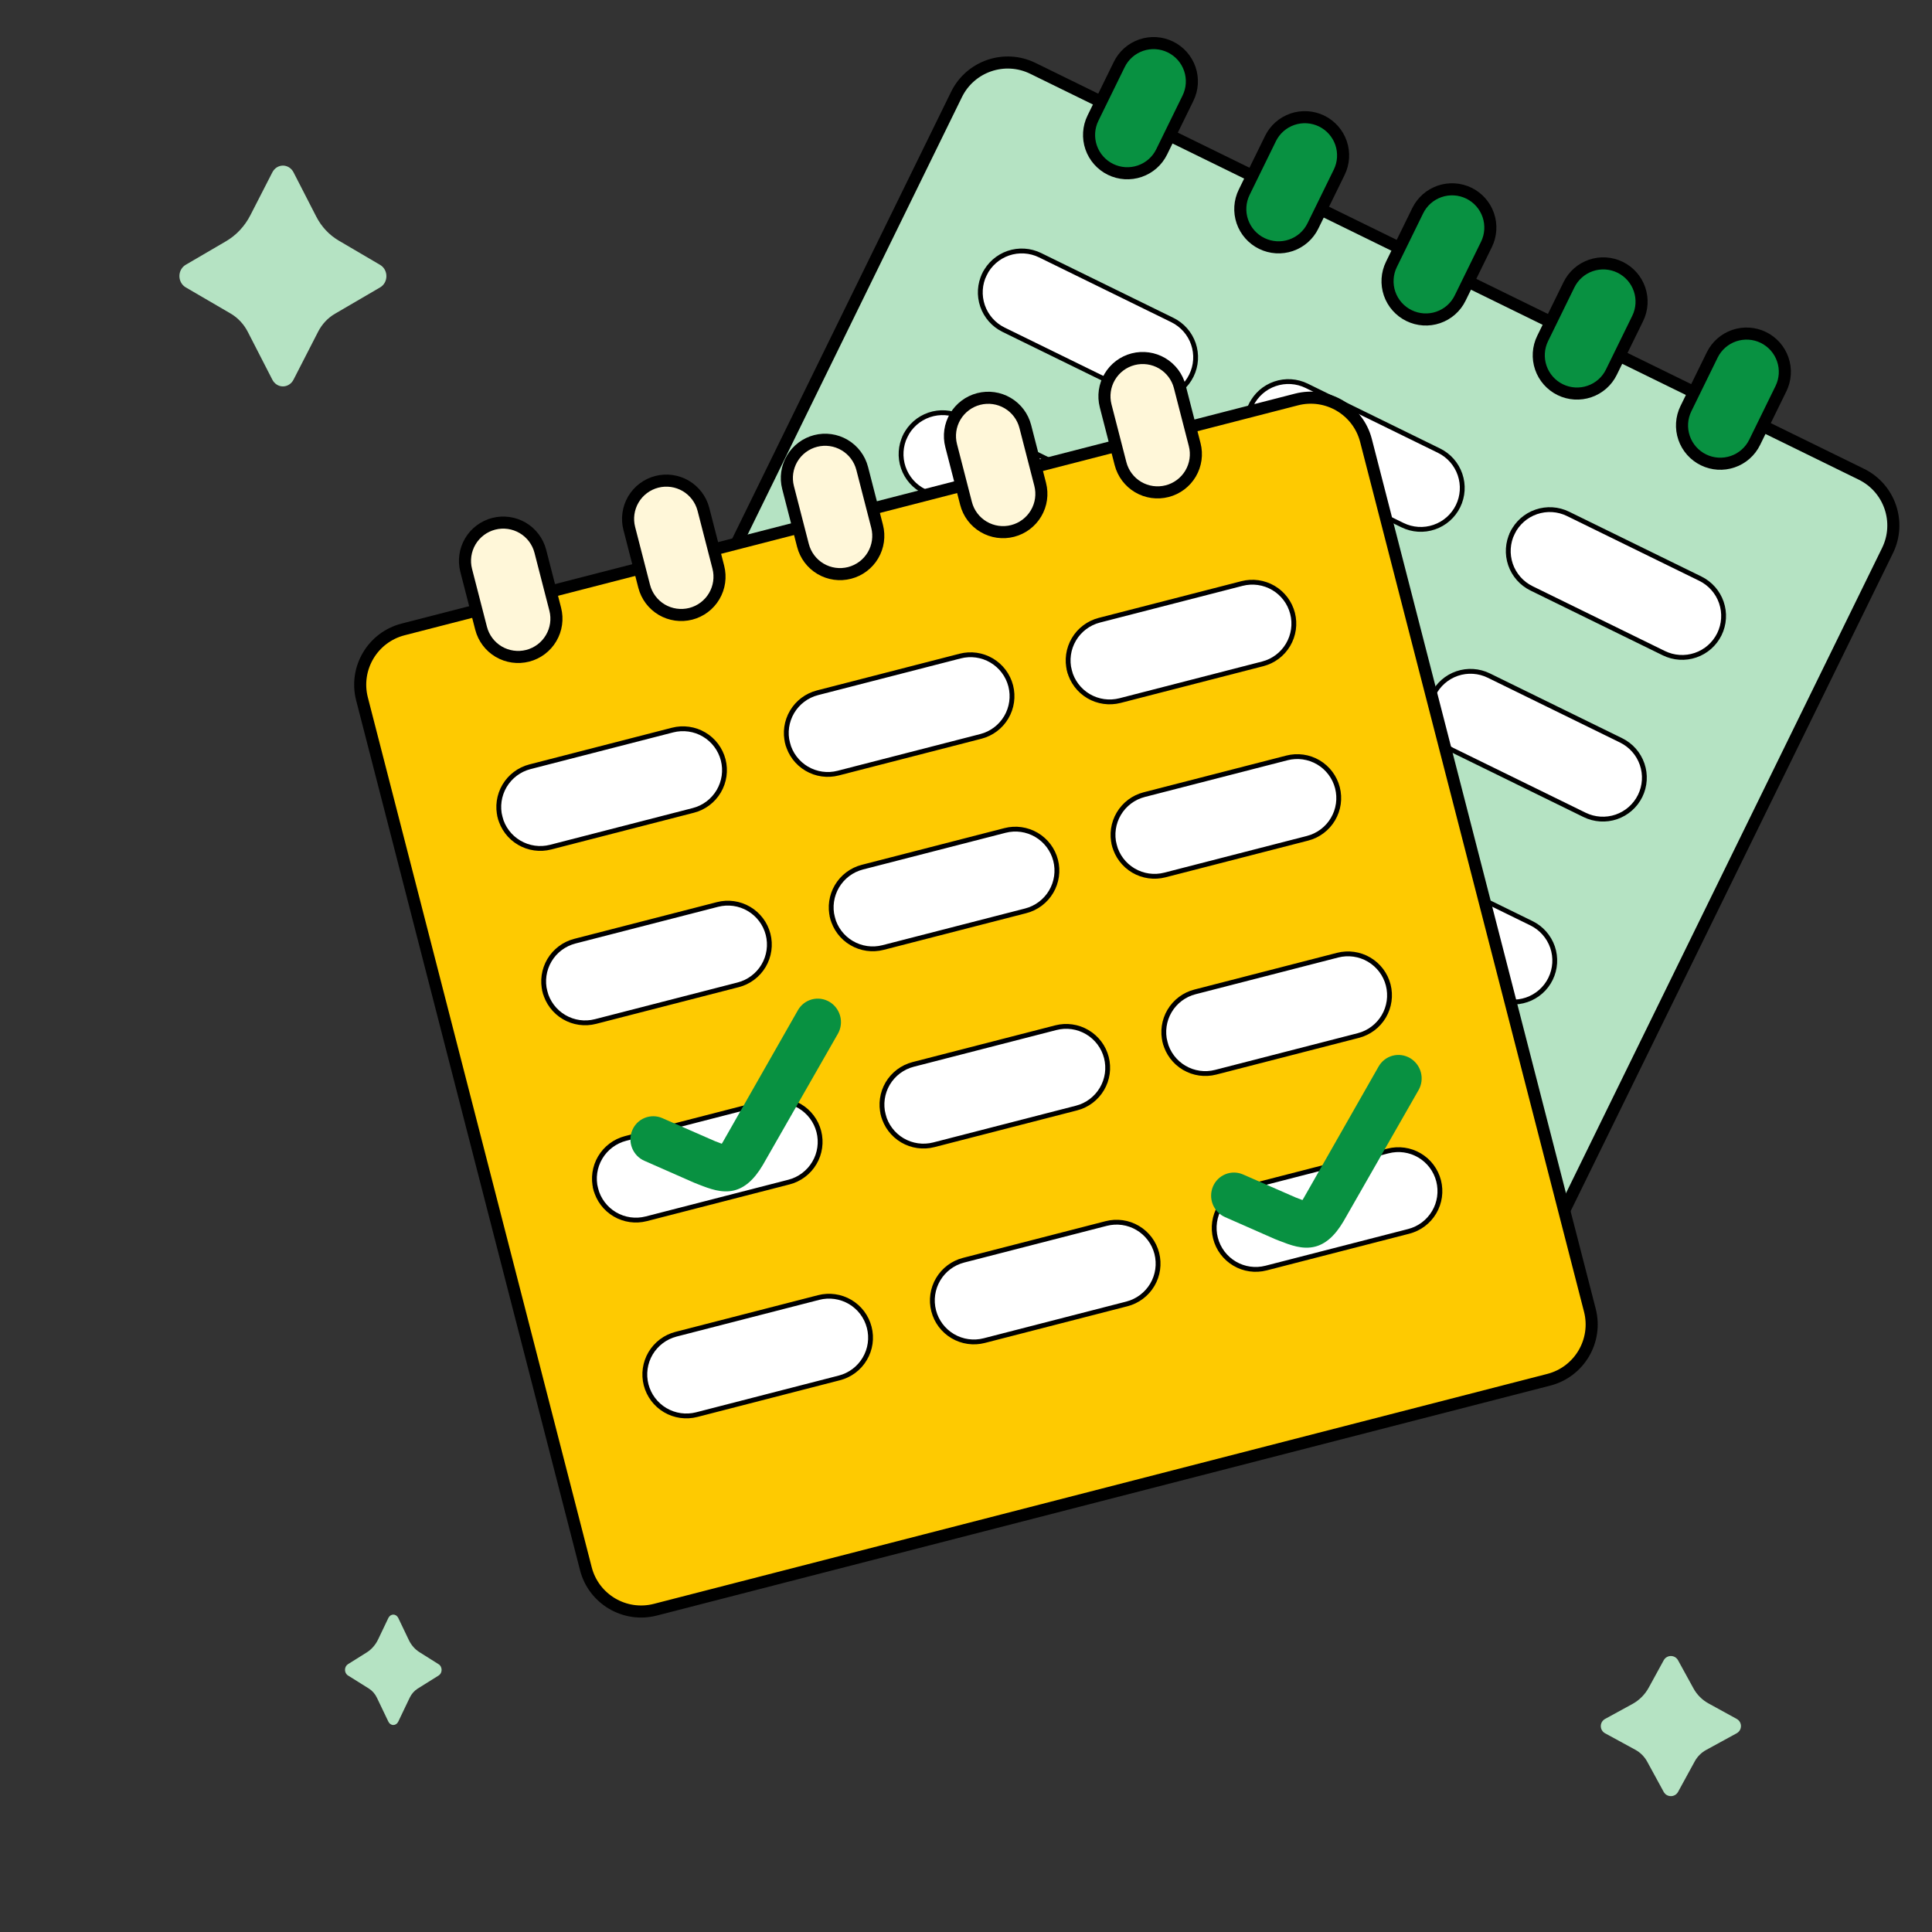 <svg width="80" height="80" viewBox="0 0 80 80" fill="none" xmlns="http://www.w3.org/2000/svg">
<rect x="0" y="0" width="80" height="80" fill="#333333" stroke="none"/>
<g clip-path="url(#clip0_8386_33969)">
<path d="M14.02 9.959L15.739 10.968C15.818 11.014 15.884 11.081 15.93 11.163C15.976 11.245 16 11.339 16 11.434C16 11.53 15.976 11.624 15.93 11.706C15.884 11.788 15.818 11.855 15.739 11.901L13.87 12.992C13.576 13.163 13.334 13.421 13.173 13.734L12.152 15.725C12.108 15.809 12.045 15.878 11.969 15.926C11.892 15.975 11.804 16 11.715 16C11.626 16 11.538 15.975 11.462 15.926C11.385 15.878 11.322 15.809 11.279 15.725L10.262 13.744C10.097 13.422 9.849 13.157 9.547 12.981L7.689 11.898C7.611 11.852 7.545 11.785 7.499 11.703C7.453 11.62 7.429 11.527 7.429 11.431C7.429 11.335 7.453 11.242 7.499 11.16C7.545 11.078 7.611 11.01 7.689 10.965L9.356 9.991C9.783 9.742 10.134 9.368 10.367 8.912L11.279 7.133C11.322 7.05 11.385 6.98 11.462 6.931C11.539 6.883 11.627 6.857 11.716 6.857C11.805 6.857 11.893 6.883 11.97 6.931C12.047 6.98 12.11 7.05 12.153 7.133L13.095 8.968C13.309 9.386 13.63 9.729 14.02 9.959Z" fill="#B5E3C3"/>
<path d="M17.362 68.408L18.164 68.913C18.201 68.935 18.232 68.969 18.253 69.01C18.274 69.051 18.286 69.098 18.286 69.146C18.286 69.194 18.274 69.24 18.253 69.282C18.232 69.323 18.201 69.356 18.164 69.379L17.292 69.924C17.155 70.01 17.042 70.139 16.966 70.296L16.49 71.291C16.47 71.333 16.44 71.368 16.404 71.392C16.369 71.416 16.328 71.429 16.286 71.429C16.244 71.429 16.204 71.416 16.168 71.392C16.132 71.368 16.102 71.333 16.082 71.291L15.608 70.301C15.531 70.14 15.415 70.007 15.274 69.919L14.408 69.377C14.371 69.355 14.34 69.321 14.319 69.28C14.297 69.239 14.286 69.192 14.286 69.144C14.286 69.096 14.297 69.049 14.319 69.008C14.34 68.967 14.371 68.934 14.408 68.911L15.185 68.424C15.384 68.299 15.548 68.112 15.657 67.885L16.082 66.995C16.102 66.954 16.132 66.919 16.168 66.894C16.204 66.87 16.245 66.857 16.287 66.857C16.328 66.857 16.369 66.87 16.405 66.894C16.441 66.919 16.471 66.954 16.491 66.995L16.93 67.913C17.03 68.121 17.18 68.293 17.362 68.408Z" fill="#B5E3C3"/>
<path d="M70.749 70.537L71.914 71.177C71.967 71.206 72.011 71.249 72.042 71.301C72.073 71.353 72.089 71.412 72.089 71.473C72.089 71.534 72.073 71.593 72.042 71.645C72.011 71.697 71.967 71.74 71.914 71.77L70.648 72.462C70.448 72.571 70.285 72.735 70.176 72.934L69.484 74.2C69.454 74.252 69.412 74.297 69.359 74.328C69.307 74.358 69.248 74.374 69.187 74.374C69.127 74.374 69.067 74.358 69.015 74.328C68.963 74.297 68.92 74.252 68.891 74.2L68.204 72.941C68.091 72.736 67.923 72.568 67.719 72.456L66.462 71.771C66.409 71.742 66.364 71.699 66.333 71.647C66.302 71.595 66.286 71.535 66.286 71.474C66.286 71.414 66.302 71.354 66.333 71.302C66.364 71.25 66.409 71.207 66.462 71.178L67.589 70.562C67.879 70.404 68.117 70.165 68.274 69.875L68.891 68.748C68.92 68.695 68.963 68.65 69.015 68.619C69.067 68.588 69.127 68.572 69.187 68.572C69.248 68.572 69.308 68.588 69.36 68.619C69.412 68.65 69.455 68.695 69.484 68.748L70.123 69.912C70.267 70.176 70.485 70.393 70.749 70.537Z" fill="#B5E3C3"/>
<g clip-path="url(#clip1_8386_33969)">
<path d="M42.77 2.831L77.074 19.636C78.247 20.21 78.732 21.626 78.158 22.798L61.798 56.194C61.224 57.366 59.808 57.85 58.635 57.276L24.331 40.471C23.158 39.896 22.673 38.48 23.247 37.309L39.607 3.912C40.181 2.74 41.597 2.256 42.77 2.831Z" fill="#B5E3C3" stroke="black" stroke-width="0.5"/>
<path d="M47.033 16.336L41.556 13.653C41.146 13.452 40.833 13.097 40.685 12.666C40.537 12.235 40.566 11.763 40.766 11.354L40.676 11.31L40.766 11.354C40.967 10.945 41.322 10.632 41.753 10.484C42.185 10.337 42.657 10.367 43.067 10.567L48.544 13.251C48.747 13.35 48.929 13.489 49.078 13.658C49.228 13.827 49.342 14.024 49.416 14.238C49.489 14.452 49.519 14.678 49.505 14.903C49.491 15.128 49.433 15.348 49.333 15.551C49.133 15.96 48.777 16.272 48.346 16.419C47.915 16.567 47.443 16.537 47.033 16.336Z" fill="white" stroke="black" stroke-width="0.2"/>
<path d="M58.074 21.745L52.596 19.061C52.187 18.861 51.874 18.506 51.726 18.075C51.578 17.644 51.607 17.172 51.807 16.763L51.717 16.719L51.807 16.763C52.007 16.353 52.362 16.041 52.794 15.893C53.225 15.745 53.698 15.775 54.108 15.976L59.585 18.66C59.995 18.86 60.308 19.215 60.456 19.647C60.604 20.078 60.575 20.55 60.374 20.96C60.173 21.369 59.818 21.681 59.387 21.828C58.956 21.976 58.483 21.945 58.074 21.745Z" fill="white" stroke="black" stroke-width="0.2"/>
<path d="M68.895 27.046L63.418 24.363C63.008 24.162 62.695 23.808 62.547 23.377C62.399 22.945 62.428 22.474 62.628 22.064L62.538 22.02L62.628 22.064C62.829 21.655 63.184 21.342 63.615 21.195C64.047 21.047 64.52 21.077 64.929 21.278L70.407 23.961C70.817 24.162 71.13 24.517 71.278 24.948C71.426 25.38 71.396 25.852 71.196 26.261C70.995 26.67 70.64 26.983 70.208 27.13C69.777 27.277 69.305 27.247 68.895 27.046Z" fill="white" stroke="black" stroke-width="0.2"/>
<path d="M43.752 23.033L38.275 20.349C37.865 20.149 37.552 19.794 37.404 19.362C37.256 18.931 37.286 18.458 37.486 18.049L37.396 18.005L37.486 18.049C37.687 17.64 38.042 17.328 38.473 17.181C38.905 17.033 39.377 17.063 39.786 17.264L45.264 19.947C45.673 20.148 45.987 20.503 46.135 20.934C46.283 21.365 46.254 21.837 46.053 22.246C45.954 22.449 45.816 22.63 45.647 22.779C45.477 22.928 45.28 23.043 45.066 23.116C44.853 23.189 44.627 23.219 44.401 23.205C44.176 23.191 43.955 23.132 43.752 23.033Z" fill="white" stroke="black" stroke-width="0.2"/>
<path d="M54.793 28.441L49.316 25.758C48.906 25.557 48.593 25.202 48.445 24.771C48.297 24.339 48.327 23.867 48.527 23.458L48.437 23.414L48.527 23.458C48.728 23.049 49.083 22.736 49.514 22.589C49.946 22.442 50.418 22.472 50.827 22.673L56.305 25.356C56.714 25.557 57.027 25.911 57.175 26.343C57.324 26.773 57.294 27.245 57.094 27.655C56.894 28.064 56.539 28.377 56.107 28.524C55.676 28.672 55.203 28.642 54.793 28.441Z" fill="white" stroke="black" stroke-width="0.2"/>
<path d="M65.615 33.743L60.137 31.059C59.727 30.859 59.414 30.503 59.266 30.072C59.118 29.641 59.148 29.168 59.349 28.759L59.259 28.715L59.349 28.759C59.549 28.35 59.904 28.038 60.336 27.89C60.767 27.743 61.239 27.773 61.649 27.974L67.126 30.657C67.536 30.858 67.849 31.213 67.997 31.644C68.145 32.075 68.116 32.547 67.916 32.956C67.715 33.365 67.36 33.678 66.929 33.826C66.497 33.973 66.025 33.943 65.615 33.743Z" fill="white" stroke="black" stroke-width="0.2"/>
<path d="M40.042 30.607L34.565 27.923C34.155 27.723 33.842 27.367 33.694 26.936C33.546 26.505 33.575 26.032 33.776 25.623L33.686 25.579L33.776 25.623C33.977 25.214 34.332 24.902 34.763 24.755C35.194 24.607 35.667 24.637 36.076 24.838L41.554 27.521C41.963 27.722 42.276 28.077 42.424 28.508C42.572 28.939 42.543 29.411 42.343 29.82C42.244 30.023 42.105 30.204 41.936 30.353C41.767 30.502 41.57 30.617 41.356 30.69C41.142 30.763 40.916 30.793 40.691 30.779C40.465 30.765 40.245 30.706 40.042 30.607Z" fill="white" stroke="black" stroke-width="0.2"/>
<path d="M51.083 36.015L45.605 33.332C45.196 33.131 44.882 32.776 44.734 32.345C44.587 31.913 44.616 31.441 44.817 31.032L44.727 30.988L44.816 31.032C45.017 30.623 45.372 30.311 45.804 30.163C46.235 30.016 46.707 30.046 47.117 30.247L52.594 32.93C53.004 33.131 53.317 33.485 53.465 33.916C53.613 34.347 53.584 34.819 53.384 35.229C53.183 35.638 52.828 35.951 52.397 36.099C51.965 36.246 51.493 36.216 51.083 36.015Z" fill="white" stroke="black" stroke-width="0.2"/>
<path d="M61.904 41.317L56.427 38.633C56.017 38.433 55.704 38.078 55.556 37.646C55.408 37.215 55.438 36.742 55.638 36.333L55.548 36.289L55.638 36.333C55.839 35.924 56.194 35.612 56.625 35.465C57.057 35.318 57.529 35.347 57.938 35.548L63.416 38.231C63.825 38.432 64.138 38.787 64.287 39.218C64.434 39.649 64.405 40.121 64.205 40.53C64.005 40.94 63.65 41.252 63.218 41.4C62.787 41.547 62.314 41.518 61.904 41.317Z" fill="white" stroke="black" stroke-width="0.2"/>
<path d="M36.358 38.126L30.881 35.443C30.471 35.242 30.158 34.887 30.01 34.456C29.862 34.024 29.892 33.552 30.092 33.143C30.293 32.733 30.648 32.42 31.079 32.273C31.511 32.125 31.983 32.155 32.393 32.356L37.871 35.039C38.074 35.139 38.255 35.277 38.404 35.447C38.554 35.616 38.668 35.813 38.742 36.027C38.815 36.24 38.845 36.466 38.831 36.691C38.817 36.917 38.759 37.137 38.659 37.34C38.56 37.542 38.422 37.724 38.252 37.873C38.083 38.022 37.886 38.136 37.672 38.209C37.459 38.282 37.233 38.313 37.007 38.299C36.782 38.284 36.561 38.226 36.358 38.126Z" fill="white" stroke="black" stroke-width="0.2"/>
<path d="M47.399 43.535L41.922 40.852C41.512 40.651 41.199 40.296 41.051 39.864C40.903 39.433 40.932 38.961 41.133 38.551C41.333 38.142 41.688 37.829 42.12 37.682C42.551 37.534 43.024 37.564 43.434 37.765L48.911 40.448C49.321 40.649 49.634 41.004 49.782 41.435C49.93 41.867 49.901 42.339 49.7 42.748C49.499 43.158 49.145 43.471 48.713 43.618C48.281 43.766 47.809 43.736 47.399 43.535Z" fill="white" stroke="black" stroke-width="0.2"/>
<path d="M58.221 48.836L52.743 46.153C52.333 45.952 52.02 45.597 51.872 45.166C51.724 44.734 51.754 44.262 51.954 43.853C52.155 43.443 52.51 43.13 52.941 42.983C53.373 42.835 53.846 42.865 54.255 43.066L59.733 45.749C60.143 45.95 60.456 46.305 60.604 46.737C60.752 47.168 60.722 47.64 60.522 48.05C60.321 48.459 59.966 48.772 59.535 48.919C59.103 49.067 58.63 49.037 58.221 48.836Z" fill="white" stroke="black" stroke-width="0.2"/>
<path d="M45.983 7.013C45.606 6.828 45.317 6.5 45.181 6.103C45.045 5.706 45.072 5.27 45.257 4.893L46.346 2.671C46.53 2.293 46.858 2.005 47.255 1.869C47.653 1.733 48.088 1.761 48.466 1.946C48.843 2.131 49.132 2.458 49.268 2.856C49.404 3.253 49.377 3.688 49.192 4.065L48.103 6.288C47.919 6.665 47.592 6.953 47.194 7.089C46.797 7.225 46.361 7.198 45.983 7.013Z" fill="#089141" stroke="black" stroke-width="0.5"/>
<path d="M52.245 10.08C51.868 9.895 51.579 9.568 51.443 9.171C51.307 8.773 51.334 8.338 51.519 7.961L52.608 5.738C52.792 5.361 53.119 5.073 53.517 4.937C53.914 4.801 54.35 4.829 54.728 5.013C55.105 5.198 55.394 5.526 55.53 5.923C55.666 6.321 55.639 6.756 55.454 7.133L54.365 9.356C54.181 9.733 53.854 10.021 53.456 10.157C53.058 10.293 52.623 10.265 52.245 10.08Z" fill="#089141" stroke="black" stroke-width="0.5"/>
<path d="M58.342 13.067C57.965 12.882 57.676 12.555 57.54 12.158C57.404 11.76 57.431 11.325 57.616 10.948L58.705 8.725C58.889 8.348 59.217 8.06 59.614 7.924C60.012 7.788 60.447 7.815 60.825 8C61.202 8.185 61.491 8.512 61.627 8.91C61.763 9.307 61.736 9.743 61.551 10.12L60.462 12.342C60.278 12.72 59.951 13.008 59.553 13.144C59.156 13.28 58.72 13.252 58.342 13.067Z" fill="#089141" stroke="black" stroke-width="0.5"/>
<path d="M64.604 16.135C64.227 15.95 63.938 15.623 63.802 15.225C63.666 14.828 63.693 14.393 63.878 14.015L64.967 11.793C65.151 11.416 65.478 11.127 65.876 10.991C66.274 10.855 66.709 10.883 67.087 11.068C67.464 11.253 67.753 11.58 67.889 11.978C68.025 12.375 67.998 12.81 67.813 13.187L66.724 15.41C66.54 15.787 66.213 16.075 65.815 16.211C65.417 16.347 64.982 16.32 64.604 16.135Z" fill="#089141" stroke="black" stroke-width="0.5"/>
<path d="M70.537 19.041C70.159 18.856 69.87 18.529 69.734 18.131C69.598 17.734 69.625 17.299 69.81 16.922L70.899 14.699C71.084 14.322 71.411 14.034 71.808 13.898C72.206 13.762 72.641 13.789 73.019 13.974C73.396 14.159 73.685 14.486 73.821 14.884C73.958 15.281 73.93 15.716 73.746 16.093L72.657 18.316C72.472 18.693 72.145 18.982 71.747 19.117C71.35 19.253 70.914 19.226 70.537 19.041Z" fill="#089141" stroke="black" stroke-width="0.5"/>
</g>
<g clip-path="url(#clip2_8386_33969)">
<path d="M16.691 26.063L53.684 16.542C54.949 16.216 56.238 16.977 56.563 18.241L65.833 54.255C66.158 55.519 65.397 56.807 64.132 57.133L27.138 66.654C25.873 66.98 24.584 66.219 24.259 64.956L14.99 28.941C14.665 27.677 15.426 26.389 16.691 26.063Z" fill="#FECA01" stroke="black" stroke-width="0.5"/>
<path d="M28.708 33.557L22.801 35.078C22.359 35.192 21.89 35.125 21.498 34.894C21.105 34.663 20.821 34.285 20.707 33.844L20.61 33.869L20.707 33.844C20.593 33.403 20.66 32.934 20.892 32.541C21.124 32.149 21.502 31.864 21.944 31.75L27.851 30.23C28.07 30.174 28.298 30.161 28.521 30.193C28.745 30.224 28.96 30.3 29.155 30.415C29.349 30.529 29.519 30.681 29.655 30.862C29.791 31.042 29.889 31.247 29.946 31.466C30.059 31.907 29.992 32.375 29.76 32.767C29.528 33.16 29.149 33.444 28.708 33.557Z" fill="white" stroke="black" stroke-width="0.2"/>
<path d="M40.614 30.493L34.707 32.013C34.266 32.127 33.797 32.061 33.404 31.829C33.012 31.598 32.727 31.22 32.613 30.779L32.516 30.804L32.613 30.779C32.499 30.338 32.566 29.869 32.798 29.477C33.03 29.084 33.409 28.8 33.851 28.686L39.758 27.166C40.2 27.052 40.668 27.118 41.061 27.35C41.454 27.582 41.738 27.96 41.852 28.401C41.965 28.843 41.898 29.311 41.666 29.703C41.434 30.095 41.056 30.379 40.614 30.493Z" fill="white" stroke="black" stroke-width="0.2"/>
<path d="M52.284 27.489L46.377 29.01C45.935 29.123 45.467 29.057 45.074 28.826C44.682 28.595 44.397 28.217 44.283 27.776L44.186 27.801L44.283 27.776C44.169 27.334 44.236 26.866 44.468 26.473C44.7 26.081 45.079 25.796 45.521 25.682L51.428 24.162C51.87 24.048 52.338 24.115 52.731 24.346C53.124 24.578 53.408 24.956 53.522 25.398C53.635 25.839 53.568 26.307 53.336 26.699C53.104 27.092 52.726 27.376 52.284 27.489Z" fill="white" stroke="black" stroke-width="0.2"/>
<path d="M30.566 40.779L24.659 42.299C24.218 42.413 23.749 42.347 23.356 42.115C22.963 41.883 22.679 41.505 22.565 41.064L22.468 41.089L22.565 41.064C22.452 40.622 22.519 40.154 22.751 39.762C22.983 39.37 23.361 39.086 23.803 38.972L29.71 37.452C30.152 37.338 30.62 37.404 31.013 37.636C31.405 37.867 31.69 38.245 31.804 38.686C31.86 38.904 31.873 39.132 31.841 39.355C31.809 39.579 31.734 39.794 31.619 39.988C31.504 40.183 31.352 40.352 31.171 40.488C30.991 40.624 30.785 40.723 30.566 40.779Z" fill="white" stroke="black" stroke-width="0.2"/>
<path d="M42.473 37.715L36.566 39.235C36.124 39.349 35.655 39.282 35.262 39.05C34.869 38.819 34.585 38.441 34.471 37.999L34.374 38.024L34.471 37.999C34.358 37.558 34.425 37.09 34.657 36.698C34.889 36.305 35.268 36.021 35.709 35.907L41.616 34.387C42.058 34.273 42.526 34.34 42.919 34.571C43.312 34.803 43.596 35.18 43.71 35.621C43.824 36.063 43.757 36.531 43.525 36.924C43.293 37.316 42.914 37.601 42.473 37.715Z" fill="white" stroke="black" stroke-width="0.2"/>
<path d="M54.143 34.711L48.236 36.231C47.794 36.345 47.325 36.279 46.932 36.047C46.539 35.815 46.255 35.437 46.141 34.995L46.044 35.02L46.141 34.995C46.028 34.554 46.095 34.086 46.327 33.694C46.559 33.302 46.938 33.017 47.379 32.904L53.286 31.384C53.728 31.27 54.197 31.336 54.589 31.567C54.982 31.799 55.266 32.177 55.38 32.618C55.494 33.059 55.427 33.528 55.195 33.92C54.963 34.313 54.585 34.597 54.143 34.711Z" fill="white" stroke="black" stroke-width="0.2"/>
<path d="M32.669 48.947L26.762 50.467C26.32 50.581 25.851 50.515 25.458 50.283C25.065 50.051 24.781 49.673 24.667 49.231L24.57 49.257L24.667 49.232C24.554 48.79 24.621 48.322 24.853 47.93C25.085 47.538 25.464 47.254 25.905 47.14L31.812 45.62C32.254 45.506 32.722 45.572 33.115 45.803C33.508 46.035 33.792 46.413 33.906 46.854C33.962 47.072 33.975 47.3 33.943 47.523C33.912 47.747 33.836 47.962 33.721 48.156C33.606 48.351 33.454 48.52 33.273 48.656C33.093 48.792 32.887 48.891 32.669 48.947Z" fill="white" stroke="black" stroke-width="0.2"/>
<path d="M44.575 45.882L38.668 47.403C38.226 47.516 37.757 47.45 37.364 47.218C36.972 46.986 36.687 46.608 36.574 46.167L36.477 46.192L36.574 46.167C36.461 45.726 36.527 45.258 36.759 44.865C36.992 44.473 37.37 44.189 37.812 44.075L43.718 42.555C44.16 42.441 44.629 42.507 45.021 42.739C45.414 42.97 45.699 43.348 45.813 43.789C45.926 44.23 45.86 44.699 45.627 45.092C45.395 45.484 45.017 45.769 44.575 45.882Z" fill="white" stroke="black" stroke-width="0.2"/>
<path d="M56.245 42.879L50.338 44.399C49.896 44.513 49.427 44.446 49.035 44.215C48.642 43.983 48.357 43.605 48.244 43.163L48.147 43.188L48.244 43.163C48.13 42.722 48.197 42.254 48.429 41.862C48.662 41.469 49.04 41.185 49.482 41.072L55.389 39.551C55.83 39.438 56.299 39.504 56.691 39.735C57.084 39.967 57.369 40.344 57.483 40.785C57.596 41.227 57.53 41.695 57.298 42.088C57.066 42.48 56.687 42.765 56.245 42.879Z" fill="white" stroke="black" stroke-width="0.2"/>
<path d="M34.756 57.056L28.849 58.577C28.407 58.69 27.938 58.624 27.545 58.392C27.152 58.16 26.868 57.782 26.754 57.341C26.641 56.899 26.707 56.431 26.939 56.038C27.172 55.646 27.55 55.361 27.992 55.247L33.899 53.727C34.118 53.671 34.346 53.658 34.569 53.69C34.793 53.721 35.008 53.797 35.203 53.911C35.397 54.026 35.567 54.178 35.703 54.358C35.838 54.539 35.937 54.744 35.993 54.963C36.05 55.181 36.062 55.409 36.031 55.632C35.999 55.856 35.923 56.071 35.808 56.265C35.694 56.46 35.541 56.63 35.361 56.765C35.18 56.901 34.975 57 34.756 57.056Z" fill="white" stroke="black" stroke-width="0.2"/>
<path d="M46.662 53.992L40.755 55.512C40.313 55.626 39.844 55.559 39.452 55.328C39.059 55.096 38.774 54.718 38.661 54.276C38.547 53.835 38.614 53.366 38.846 52.974C39.078 52.581 39.456 52.297 39.898 52.183L45.805 50.663C46.247 50.549 46.716 50.615 47.109 50.847C47.502 51.079 47.786 51.457 47.9 51.898C48.013 52.34 47.947 52.808 47.715 53.201C47.483 53.593 47.104 53.878 46.662 53.992Z" fill="white" stroke="black" stroke-width="0.2"/>
<path d="M58.332 50.988L52.425 52.508C51.983 52.622 51.514 52.556 51.122 52.324C50.729 52.092 50.444 51.714 50.331 51.273C50.217 50.831 50.284 50.363 50.516 49.97C50.748 49.577 51.126 49.293 51.568 49.179L57.475 47.659C57.917 47.545 58.386 47.611 58.779 47.843C59.172 48.075 59.456 48.453 59.57 48.895C59.683 49.336 59.617 49.805 59.385 50.197C59.153 50.59 58.774 50.874 58.332 50.988Z" fill="white" stroke="black" stroke-width="0.2"/>
<path d="M30.412 49.289C29.89 49.423 29.378 49.222 28.929 49.047L28.747 48.975L26.682 48.066C26.45 47.965 26.267 47.774 26.173 47.536C26.079 47.299 26.082 47.034 26.181 46.8C26.28 46.565 26.467 46.381 26.701 46.288C26.936 46.194 27.197 46.199 27.429 46.301L29.604 47.252L29.887 47.36L29.948 47.259L33.039 41.832C33.164 41.611 33.372 41.449 33.617 41.383C33.737 41.351 33.864 41.343 33.988 41.359C34.113 41.376 34.233 41.418 34.342 41.481C34.45 41.545 34.546 41.63 34.623 41.731C34.699 41.832 34.756 41.947 34.789 42.069C34.822 42.192 34.831 42.32 34.815 42.446C34.799 42.572 34.759 42.693 34.697 42.803L31.589 48.236C31.207 48.886 30.808 49.187 30.412 49.289Z" fill="#089141"/>
<path d="M54.457 51.62C53.935 51.755 53.423 51.553 52.975 51.379L52.792 51.307L50.727 50.398C50.495 50.296 50.312 50.105 50.218 49.868C50.124 49.63 50.127 49.365 50.226 49.131C50.325 48.897 50.513 48.713 50.747 48.62C50.981 48.526 51.243 48.531 51.474 48.633L53.649 49.584L53.932 49.692L53.993 49.591L57.084 44.164C57.21 43.942 57.417 43.781 57.662 43.715C57.783 43.682 57.909 43.674 58.033 43.691C58.158 43.708 58.278 43.75 58.387 43.813C58.496 43.877 58.591 43.962 58.668 44.063C58.745 44.163 58.801 44.279 58.834 44.401C58.867 44.524 58.876 44.652 58.86 44.778C58.844 44.903 58.804 45.025 58.742 45.134L55.634 50.568C55.252 51.218 54.853 51.519 54.457 51.62Z" fill="#089141"/>
<path d="M21.851 27.154C21.443 27.258 21.011 27.197 20.649 26.984C20.288 26.77 20.026 26.422 19.921 26.015L19.304 23.618C19.199 23.211 19.261 22.78 19.474 22.418C19.688 22.056 20.037 21.794 20.444 21.689C20.851 21.585 21.283 21.646 21.645 21.859C22.007 22.073 22.269 22.421 22.374 22.828L22.991 25.225C23.096 25.632 23.034 26.063 22.82 26.425C22.607 26.787 22.258 27.049 21.851 27.154Z" fill="#FFF7D9" stroke="black" stroke-width="0.5"/>
<path d="M28.604 25.416C28.196 25.52 27.764 25.459 27.402 25.246C27.041 25.032 26.779 24.684 26.674 24.277L26.057 21.88C25.952 21.473 26.014 21.042 26.227 20.68C26.441 20.318 26.79 20.056 27.197 19.951C27.604 19.847 28.036 19.908 28.398 20.121C28.76 20.335 29.022 20.683 29.127 21.09L29.744 23.487C29.849 23.894 29.787 24.325 29.573 24.687C29.36 25.049 29.011 25.311 28.604 25.416Z" fill="#FFF7D9" stroke="black" stroke-width="0.5"/>
<path d="M35.179 23.723C34.771 23.828 34.339 23.767 33.977 23.553C33.616 23.34 33.354 22.991 33.249 22.585L32.632 20.188C32.527 19.781 32.589 19.349 32.802 18.988C33.016 18.626 33.365 18.364 33.772 18.259C34.179 18.154 34.611 18.215 34.973 18.429C35.335 18.642 35.597 18.991 35.702 19.398L36.319 21.795C36.423 22.201 36.362 22.633 36.148 22.995C35.935 23.356 35.586 23.618 35.179 23.723Z" fill="#FFF7D9" stroke="black" stroke-width="0.5"/>
<path d="M41.931 21.985C41.524 22.09 41.092 22.029 40.73 21.815C40.368 21.602 40.106 21.253 40.002 20.847L39.385 18.45C39.28 18.043 39.341 17.611 39.555 17.25C39.769 16.888 40.118 16.626 40.525 16.521C40.932 16.416 41.364 16.477 41.726 16.691C42.088 16.904 42.35 17.253 42.455 17.66L43.072 20.057C43.176 20.463 43.115 20.895 42.901 21.256C42.687 21.618 42.339 21.88 41.931 21.985Z" fill="#FFF7D9" stroke="black" stroke-width="0.5"/>
<path d="M48.329 20.338C47.922 20.443 47.49 20.382 47.128 20.169C46.766 19.955 46.504 19.607 46.399 19.2L45.782 16.803C45.678 16.396 45.739 15.965 45.953 15.603C46.166 15.241 46.515 14.979 46.922 14.874C47.33 14.77 47.762 14.831 48.124 15.044C48.485 15.258 48.748 15.606 48.852 16.013L49.469 18.41C49.574 18.817 49.513 19.248 49.299 19.61C49.085 19.971 48.736 20.234 48.329 20.338Z" fill="#FFF7D9" stroke="black" stroke-width="0.5"/>
</g>
</g>
<defs>
<clipPath id="clip0_8386_33969">
<rect width="80" height="80" fill="white"/>
</clipPath>
<clipPath id="clip1_8386_33969">
<rect width="43.429" height="45.714" fill="white" transform="translate(41.984 -1.508) rotate(26.1)"/>
</clipPath>
<clipPath id="clip2_8386_33969">
<rect width="43.429" height="45.714" fill="white" transform="translate(13.274 23.277) rotate(-14.434)"/>
</clipPath>
</defs>
</svg>
